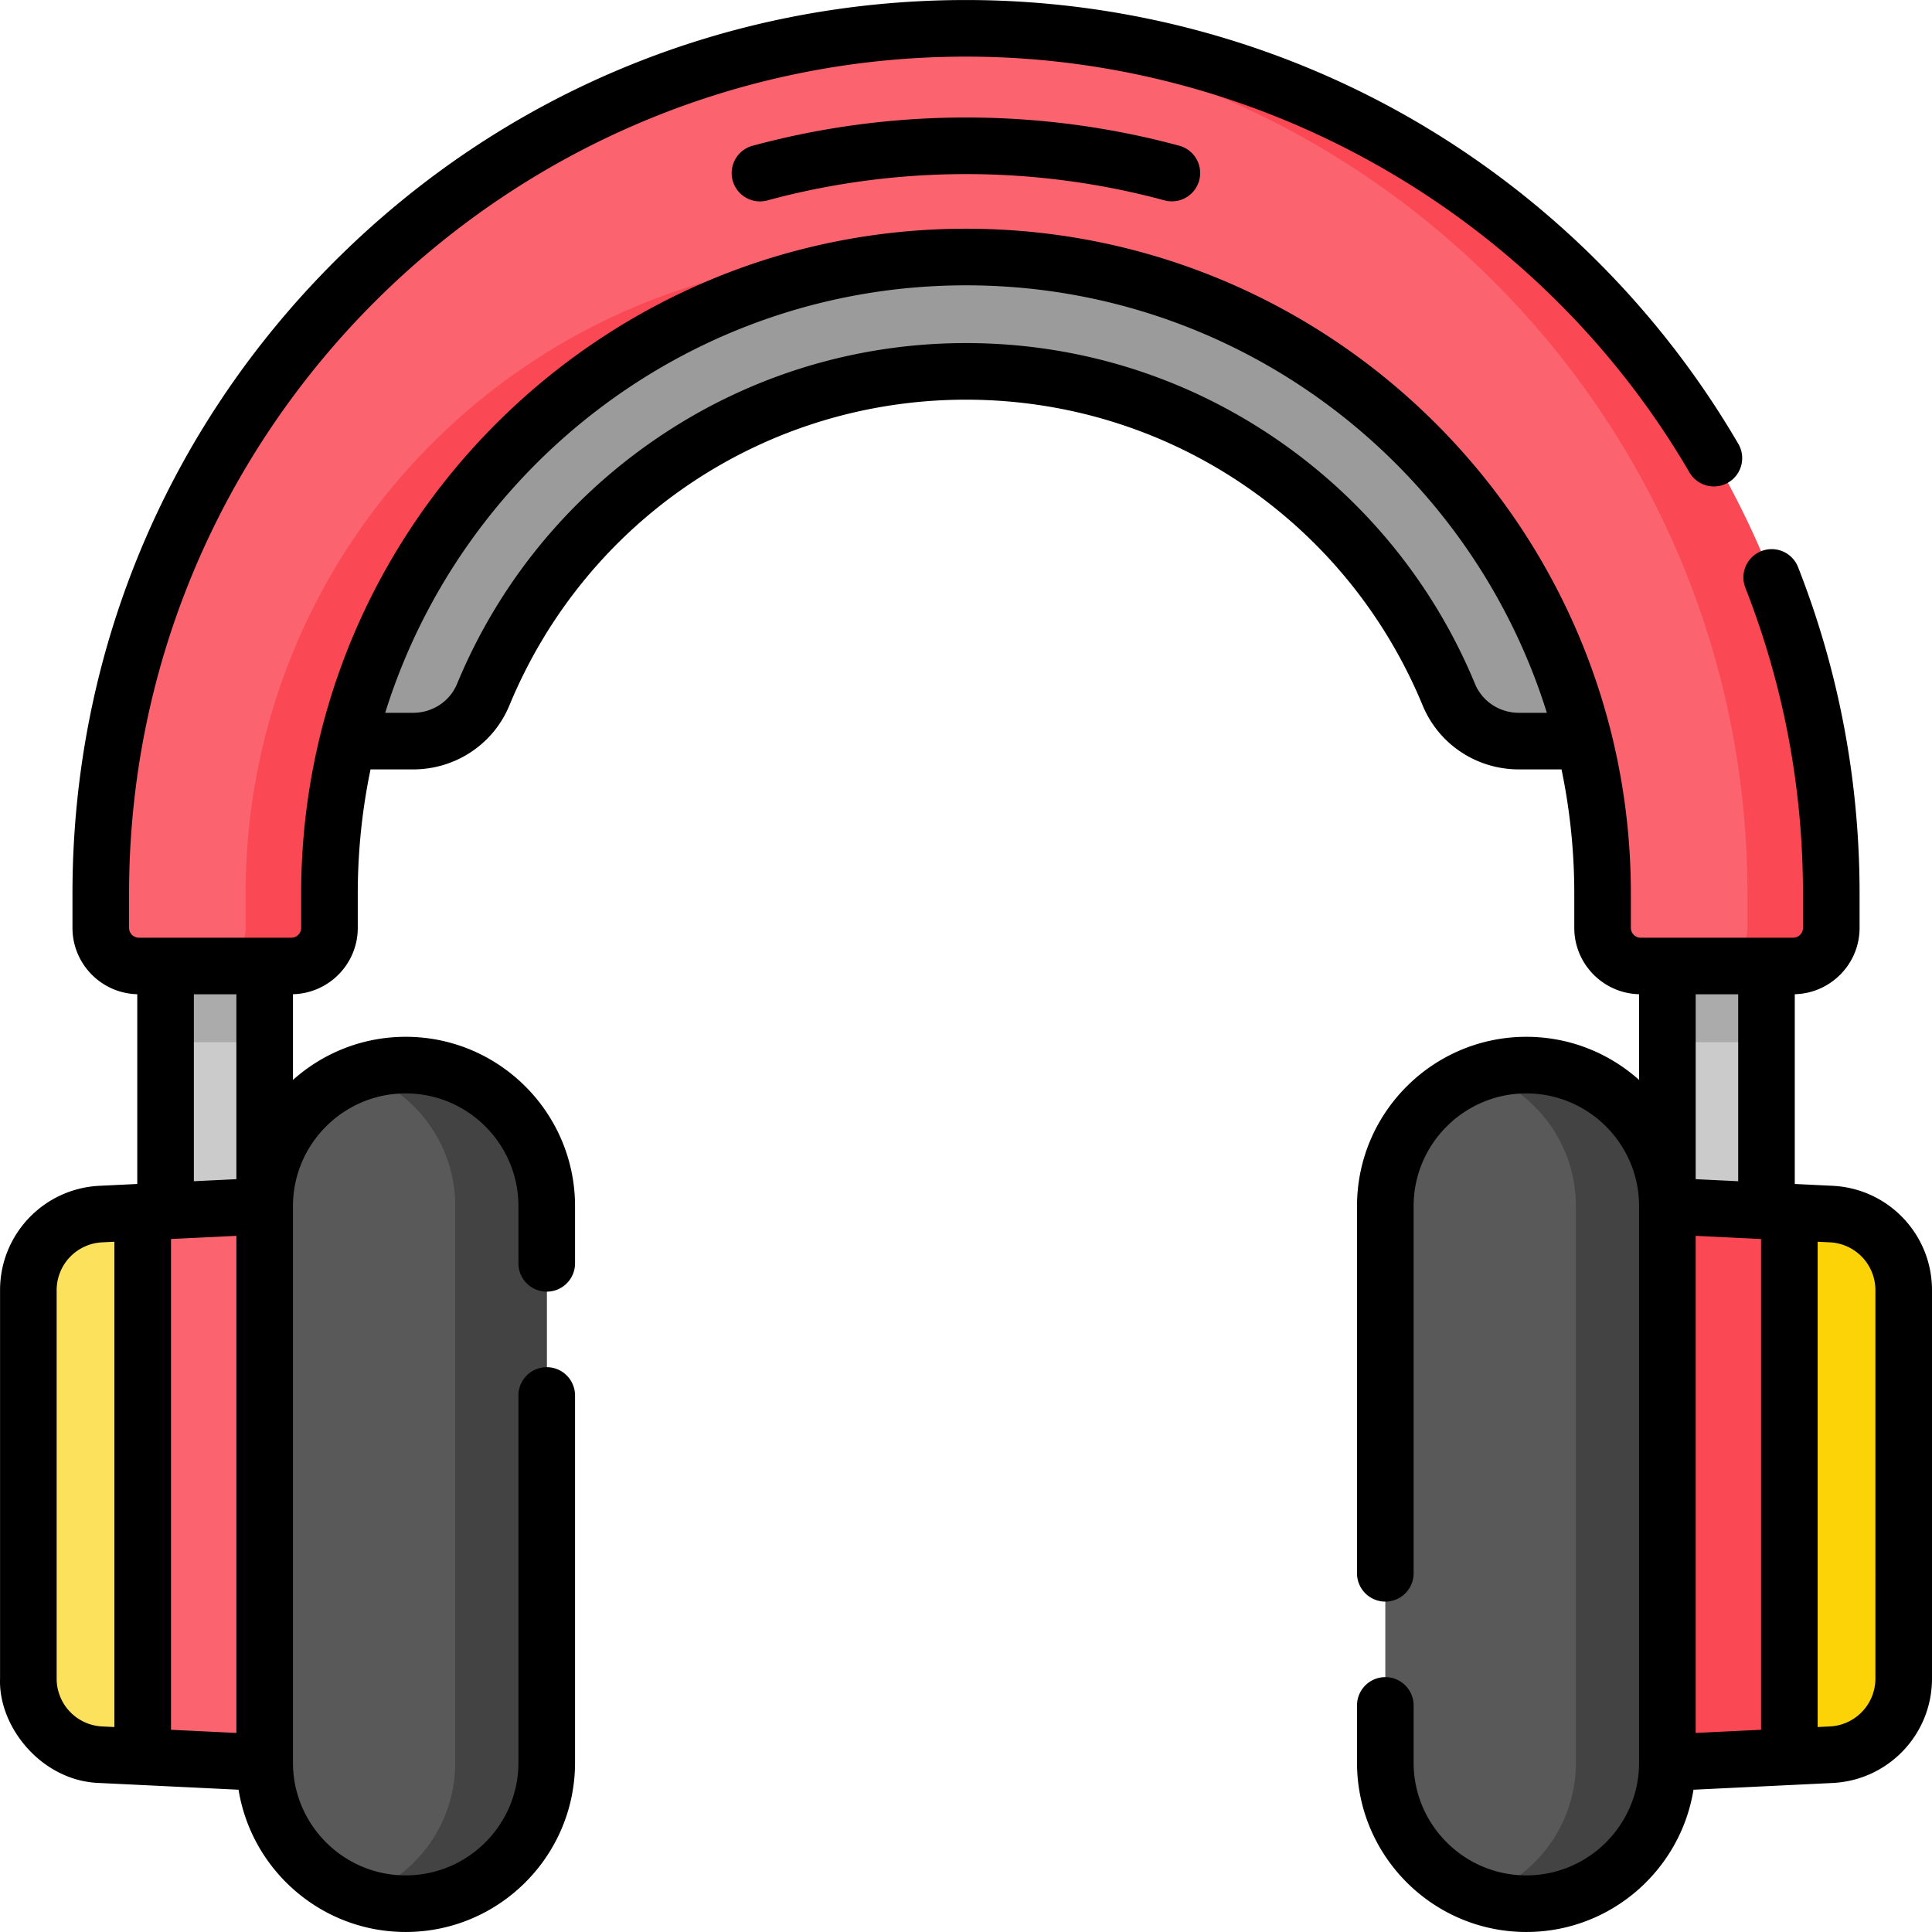 <svg xmlns="http://www.w3.org/2000/svg" xmlns:xlink="http://www.w3.org/1999/xlink" width="512" height="512" x="0" y="0" viewBox="0 0 512.013 512.013" style="enable-background:new 0 0 512 512" xml:space="preserve" class=""><g><path fill="#cbcbcb" d="M43.879 256.007h26.264v65.661H43.879z" opacity="1" data-original="#cbcbcb"></path><path fill="#ababab" d="M43.879 256.007h26.264v20.203H43.879z" opacity="1" data-original="#ababab"></path><path fill="#595959" d="M107.52 504.507c-20.642 0-37.376-16.734-37.376-37.376V319.647c0-20.642 16.734-37.376 37.376-37.376 20.642 0 37.376 16.734 37.376 37.376v147.484c0 20.642-16.734 37.376-37.376 37.376z" opacity="1" data-original="#595959"></path><path fill="#434343" d="M107.52 282.271a37.32 37.32 0 0 0-12.122 2.021c14.69 5.036 25.254 18.957 25.254 35.355v147.484c0 16.398-10.564 30.319-25.254 35.355a37.294 37.294 0 0 0 12.122 2.021c20.642 0 37.376-16.734 37.376-37.376V319.647c0-20.642-16.734-37.376-37.376-37.376z" opacity="1" data-original="#434343" class=""></path><path fill="#fb636f" d="m70.144 467.131-43.403-2.1c-10.766-.521-19.227-9.401-19.227-20.18V341.927c0-10.778 8.461-19.659 19.227-20.18l43.403-2.1z" opacity="1" data-original="#fb636f" class=""></path><path fill="#fce25c" d="m26.74 465.031 11.078.536V321.211l-11.078.536c-10.766.521-19.227 9.401-19.227 20.18v102.924c0 10.778 8.461 19.659 19.227 20.18z" opacity="1" data-original="#fce25c"></path><path fill="#cbcbcb" d="M468.148 321.667h-26.264v-65.661h26.264z" opacity="1" data-original="#cbcbcb"></path><path fill="#ababab" d="M441.883 256.007h26.264v20.203h-26.264z" opacity="1" data-original="#ababab"></path><path fill="#9b9b9b" d="M256.014 68.116c-79.24 0-145.708 54.638-163.814 128.291h17.269c8.116 0 15.5-4.834 18.602-12.333 20.778-50.224 70.299-85.653 127.943-85.653s107.165 35.429 127.943 85.653c3.103 7.499 10.486 12.333 18.602 12.333h17.269c-18.107-73.653-84.575-128.291-163.814-128.291z" opacity="1" data-original="#9b9b9b" class=""></path><path fill="#fb636f" d="M26.707 236.813v9.092c0 5.579 4.523 10.102 10.102 10.102h40.407c5.579 0 10.102-4.523 10.102-10.102v-9.092c0-93.169 75.528-168.697 168.697-168.697s168.697 75.528 168.697 168.697v9.092c0 5.579 4.523 10.102 10.102 10.102h40.407c5.579 0 10.102-4.523 10.102-10.102v-9.092c0-126.643-102.664-229.307-229.307-229.307-126.645.001-229.309 102.665-229.309 229.307z" opacity="1" data-original="#fb636f" class=""></path><g fill="#fa4954"><path d="M233.79 68.116c-93.169 0-168.697 75.528-168.697 168.697v9.092c0 5.579-4.523 10.102-10.102 10.102h22.224c5.579 0 10.102-4.523 10.102-10.102v-9.092c0-89.434 69.598-162.6 157.585-168.323a171.103 171.103 0 0 0-11.112-.374zM256.014 7.507c-3.726 0-7.43.096-11.112.272 121.481 5.797 218.195 106.118 218.195 229.034v9.092c0 5.579-4.523 10.102-10.102 10.102h22.224c5.579 0 10.102-4.523 10.102-10.102v-9.092C485.32 110.171 382.656 7.507 256.014 7.507z" fill="#fa4954" opacity="1" data-original="#fa4954"></path></g><path fill="#595959" d="M404.507 504.507c20.642 0 37.376-16.734 37.376-37.376V319.647c0-20.642-16.734-37.376-37.376-37.376-20.642 0-37.376 16.734-37.376 37.376v147.484c0 20.642 16.734 37.376 37.376 37.376z" opacity="1" data-original="#595959"></path><path fill="#434343" d="M404.507 282.271a37.32 37.32 0 0 0-12.122 2.021c14.69 5.036 25.254 18.957 25.254 35.355v147.484c0 16.398-10.564 30.319-25.254 35.355a37.294 37.294 0 0 0 12.122 2.021c20.642 0 37.376-16.734 37.376-37.376V319.647c0-20.642-16.733-37.376-37.376-37.376z" opacity="1" data-original="#434343" class=""></path><path fill="#fa4954" d="m441.883 467.131 43.403-2.1c10.766-.521 19.227-9.401 19.227-20.18V341.927c0-10.778-8.461-19.659-19.227-20.18l-43.403-2.1z" opacity="1" data-original="#fa4954"></path><path fill="#fbd307" d="m485.287 465.031-11.078.536V321.211l11.078.536c10.766.521 19.227 9.401 19.227 20.18v102.924c-.001 10.778-8.462 19.659-19.227 20.18z" opacity="1" data-original="#fbd307"></path><path d="m485.649 314.256-10.002-.484v-50.287c9.506-.231 17.173-8.019 17.173-17.58v-9.092c0-29.859-5.486-58.97-16.306-86.522a7.5 7.5 0 0 0-13.963 5.482c10.132 25.799 15.269 53.065 15.269 81.04v9.092a2.605 2.605 0 0 1-2.602 2.602h-40.406a2.605 2.605 0 0 1-2.602-2.602v-9.092c0-97.155-79.042-176.197-176.197-176.197-97.156 0-176.197 79.042-176.197 176.197v9.092a2.605 2.605 0 0 1-2.602 2.602H36.808a2.605 2.605 0 0 1-2.602-2.602v-9.092c0-122.305 99.502-221.807 221.807-221.807 78.649 0 152.135 42.262 191.781 110.294a7.501 7.501 0 0 0 12.96-7.552c-20.495-35.169-49.882-64.655-84.984-85.271C339.6 11.235 298.189.007 256.013.007c-63.253 0-122.721 24.632-167.448 69.359-44.726 44.727-69.359 104.194-69.359 167.447v9.092c0 9.561 7.667 17.349 17.173 17.58v50.287l-10.001.484c-14.784.715-26.365 12.87-26.365 27.671v102.924c-.465 12.962 11.192 27.221 26.364 27.671l36.846 1.783c3.445 21.346 21.993 37.702 44.296 37.702 24.745 0 44.876-20.131 44.876-44.876v-97.303a7.5 7.5 0 0 0-15 0v97.303c0 16.474-13.402 29.876-29.876 29.876s-29.876-13.402-29.876-29.876V319.647c0-16.474 13.402-29.876 29.876-29.876s29.876 13.402 29.876 29.876v15.164a7.5 7.5 0 0 0 15 0v-15.164c0-24.745-20.131-44.876-44.876-44.876-11.465 0-21.935 4.327-29.876 11.428v-22.714c9.506-.231 17.173-8.019 17.173-17.58v-9.092c0-11.274 1.168-22.279 3.381-32.906h11.271c11.247 0 21.269-6.66 25.533-16.966 20.362-49.218 67.862-81.02 121.013-81.02 53.149 0 100.65 31.802 121.013 81.02 4.264 10.306 14.286 16.966 25.532 16.966h11.271a161.266 161.266 0 0 1 3.381 32.906v9.092c0 9.561 7.667 17.349 17.173 17.58v22.713c-7.941-7.1-18.411-11.427-29.876-11.427-24.745 0-44.876 20.131-44.876 44.876v97.303c0 4.142 3.357 7.5 7.5 7.5s7.5-3.358 7.5-7.5v-97.303c0-16.474 13.402-29.876 29.876-29.876s29.876 13.402 29.876 29.876v147.484c0 16.474-13.402 29.876-29.876 29.876s-29.876-13.402-29.876-29.876v-15.164c0-4.142-3.357-7.5-7.5-7.5s-7.5 3.358-7.5 7.5v15.164c0 24.745 20.131 44.876 44.876 44.876 22.303 0 40.85-16.356 44.295-37.702l36.846-1.783c14.784-.715 26.364-12.87 26.364-27.671V341.927c0-14.801-11.58-26.956-26.364-27.671zm-434.27-50.749h11.264v48.994l-11.264.545zm11.264 64.011v131.741l-17.325-.838V328.357zm-47.63 14.409a12.69 12.69 0 0 1 12.089-12.688l3.215-.155v128.612l-3.215-.156a12.69 12.69 0 0 1-12.089-12.688zm387.545-153.02c-5.155 0-9.736-3.022-11.671-7.7-10.91-26.369-29.186-48.842-52.851-64.989-24.256-16.549-52.619-25.297-82.023-25.297s-57.768 8.748-82.023 25.297c-23.666 16.147-41.94 38.62-52.85 64.989-1.936 4.678-6.517 7.7-11.672 7.7h-7.385c20.448-65.565 81.72-113.291 153.93-113.291s133.482 47.726 153.93 113.291zm46.826 123.594v-48.994h11.264v49.539zm0 15.017 17.325.838V458.42l-17.325.838zm47.629 117.333a12.69 12.69 0 0 1-12.089 12.688l-3.216.156V329.083l3.216.155a12.69 12.69 0 0 1 12.089 12.688z" fill="#000000" opacity="1" data-original="#000000" class=""></path><path d="M256.013 31.14c-19.155 0-38.167 2.516-56.507 7.477a7.5 7.5 0 1 0 3.917 14.479c17.064-4.616 34.758-6.957 52.59-6.957 17.833 0 35.526 2.34 52.591 6.957a7.475 7.475 0 0 0 1.963.262 7.5 7.5 0 0 0 1.953-14.741c-18.34-4.961-37.351-7.477-56.507-7.477z" fill="#000000" opacity="1" data-original="#000000" class=""></path></g></svg>